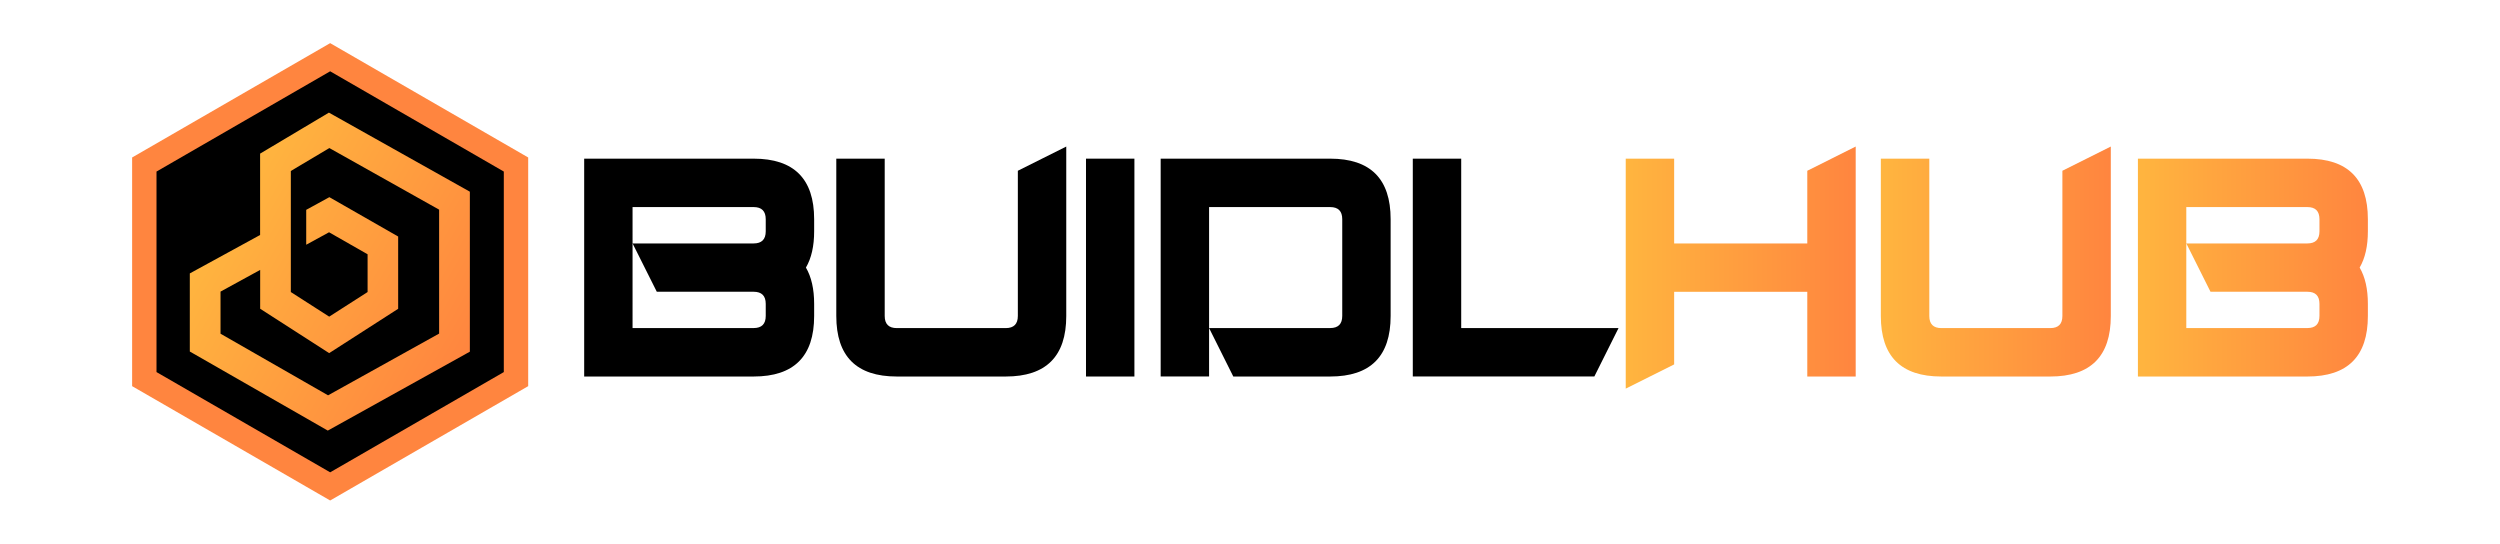 <svg xmlns="http://www.w3.org/2000/svg" xmlns:xlink="http://www.w3.org/1999/xlink" viewBox="0 0 1920.38 417.59"><defs><style>.cls-1{fill:none;}.cls-2{fill:#ff853f;}.cls-3{fill:url(#linear-gradient);}.cls-4{fill:url(#linear-gradient-2);}.cls-5{fill:url(#linear-gradient-3);}.cls-6{fill:url(#linear-gradient-4);}</style><linearGradient id="linear-gradient" x1="173.25" y1="234.76" x2="360.63" y2="126.58" gradientTransform="matrix(1, 0, 0, -1, 0, 397.18)" gradientUnits="userSpaceOnUse"><stop offset="0" stop-color="#ffb53f"/><stop offset="1" stop-color="#ff853f"/></linearGradient><linearGradient id="linear-gradient-2" x1="1248.78" y1="205.54" x2="1425.43" y2="205.54" gradientTransform="matrix(1, 0, 0, 1, 0, 0)" xlink:href="#linear-gradient"/><linearGradient id="linear-gradient-3" x1="1444.77" y1="200.9" x2="1621.42" y2="200.9" gradientTransform="matrix(1, 0, 0, 1, 0, 0)" xlink:href="#linear-gradient"/><linearGradient id="linear-gradient-4" x1="1642.24" y1="205.54" x2="1818.89" y2="205.54" gradientTransform="matrix(1, 0, 0, 1, 0, 0)" xlink:href="#linear-gradient"/></defs><title>Bhub Gravedigger 2</title><g id="Layer_2" data-name="Layer 2"><g id="Layer_1-2" data-name="Layer 1"><rect class="cls-1" width="1920.38" height="417.59"/><polygon class="cls-2" points="101.49 120.97 101.49 296.62 253.61 384.45 405.73 296.62 405.73 120.97 253.61 33.14 101.49 120.97"/><polygon points="120.22 131.78 120.22 285.81 253.61 362.82 387 285.81 387 131.78 253.61 54.77 120.22 131.78"/><g id="Layer_1-2-2" data-name="Layer 1-2"><path class="cls-3" d="M252.66,86.51,199.8,118V180.5l-54,29.52v60l106,60.74,109.12-60.63V147.25Zm84.66,169.73L252,303.67l-82.6-47.33V224l30.45-16.67v29.84l53,34.09,53-34.06V181.69L253,151.45l-17.78,9.73V188l17.54-9.58,29.6,16.91v29l-29.49,18.9-29.47-18.9v-93L253,113.73l84.31,47.32Z"/></g><path d="M578.9,121.87q46.49,0,46.49,46.49v9.29q0,17.11-6.32,27.89,6.31,10.8,6.32,27.9v9.29q0,46.5-46.49,46.49H448.74V121.87Zm0,37.19h-93V187h93q9.3,0,9.3-9.3v-9.29Q588.2,159.06,578.9,159.06Zm-93,27.89V252h93q9.3,0,9.3-9.3v-9.29q0-9.3-9.3-9.3H504.52Z"/><path d="M781.86,242.73V131.17l37.19-18.6V242.73q0,46.5-46.48,46.49H688.89q-46.49,0-46.49-46.49V121.87h37.19V242.73q0,9.3,9.3,9.3h83.68Q781.86,252,781.86,242.73Z"/><path d="M871.4,289.22H834.21V121.87H871.4Z"/><path d="M928.76,252v37.19H891.57V121.87h130.17q46.48,0,46.48,46.49v74.37q0,46.5-46.48,46.49H947.36Zm0,0h93q9.29,0,9.29-9.3V168.36q0-9.3-9.29-9.3h-93Z"/><path d="M1122.43,252h120.86l-18.59,37.19H1085.24V121.87h37.19Z"/><path class="cls-4" d="M1286,224.14v55.78l-37.19,18.6V121.87H1286V187h102.27V131.17l37.19-18.6V289.22h-37.19V224.14Z"/><path class="cls-5" d="M1584.23,242.73V131.17l37.19-18.6V242.73q0,46.5-46.49,46.49h-83.68q-46.49,0-46.48-46.49V121.87H1482V242.73q0,9.3,9.29,9.3h83.68Q1584.23,252,1584.23,242.73Z"/><path class="cls-6" d="M1772.41,121.87q46.48,0,46.48,46.49v9.29q0,17.11-6.32,27.89,6.33,10.8,6.32,27.9v9.29q0,46.5-46.48,46.49H1642.24V121.87Zm0,37.19h-93V187h93q9.28,0,9.29-9.3v-9.29Q1781.7,159.06,1772.41,159.06Zm-93,27.89V252h93q9.28,0,9.29-9.3v-9.29q0-9.3-9.29-9.3H1698Z"/></g></g></svg>